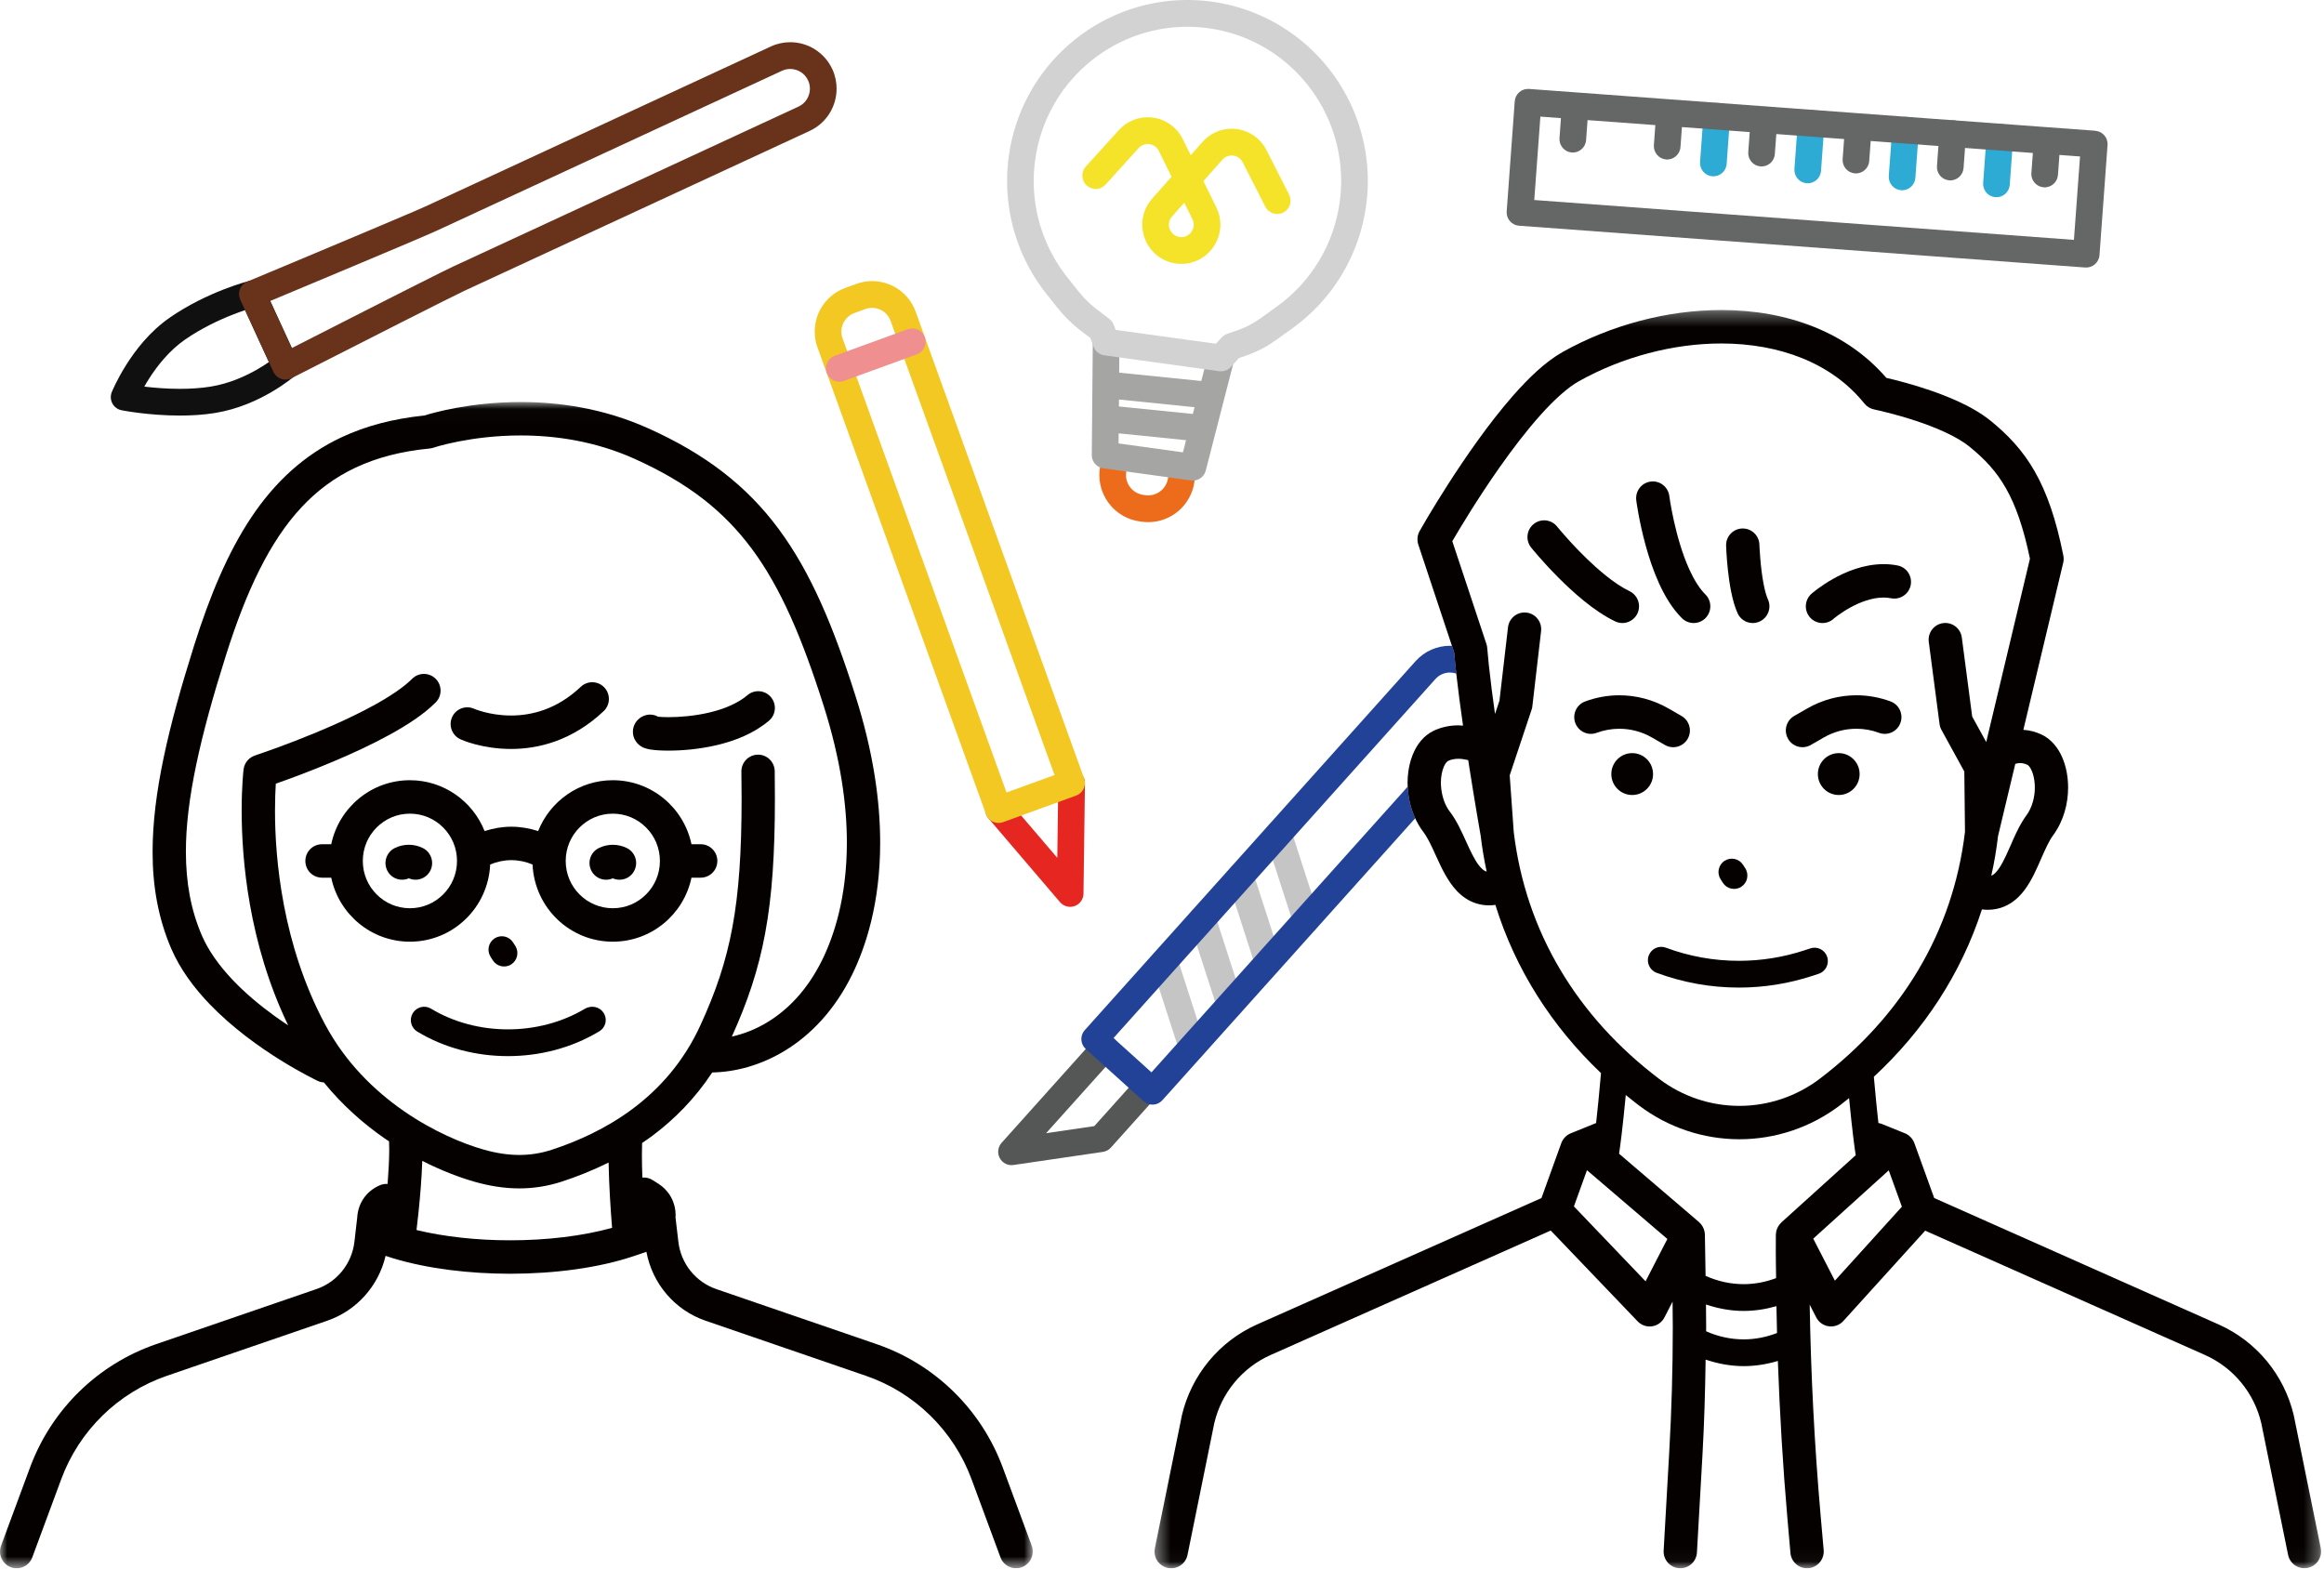 <svg height="108" viewBox="0 0 160 108" width="160" xmlns="http://www.w3.org/2000/svg" xmlns:xlink="http://www.w3.org/1999/xlink"><mask id="a" fill="#fff"><path d="m0 .015h71.101v80.301h-71.101z" fill="#fff" fill-rule="evenodd"/></mask><mask id="b" fill="#fff"><path d="m1.394 1.331h80.312v86.634h-80.312z" fill="#fff" fill-rule="evenodd"/></mask><g fill="none" fill-rule="evenodd"><path d="m68.049 56.344 4.93 5.773c.25.291.651.398 1.01.268.36-.132.6-.47.606-.855l.101-7.605c.006-.507-.398-.926-.905-.931-.507-.008-.924.4-.931.908l-.069 5.163-3.349-3.92c-.33-.386-.909-.432-1.293-.099-.385.331-.43.912-.099 1.298" fill="#e62721"/><path d="m58.008 23.295c-.055-.155-.082-.31-.082-.463.002-.555.343-1.079.893-1.277l.762-.277c.154-.055.309-.082.461-.082.552.002 1.076.344 1.272.897l11.288 31.27-3.307 1.203zm16.63 30.304-11.596-32.134c-.472-1.302-1.693-2.113-3-2.111-.36 0-.728.063-1.086.193l-.762.277c-1.297.472-2.105 1.698-2.103 3.008 0 .363.061.734.192 1.092l11.598 32.134c.084.228.253.419.474.52.219.103.474.115.701.033l5.032-1.832c.476-.172.722-.702.549-1.18z" fill="#f4c822"/><path d="m58.092 26.23 5.034-1.832c.476-.172.72-.7.549-1.18-.171-.478-.699-.725-1.175-.551l-5.032 1.83c-.476.174-.724.702-.55 1.18.173.478.699.727 1.175.553" fill="#ef8f8f"/><path d="m14.526 26.616c-.688.113-1.427.157-2.135.157-.926 0-1.794-.075-2.455-.153.095-.17.2-.352.324-.543.564-.891 1.408-1.952 2.465-2.685 1.139-.794 2.371-1.365 3.312-1.733.318-.126.598-.224.834-.304l1.642 3.574c-.217.151-.493.331-.819.516-.819.469-1.937.971-3.168 1.17m5.964-1.784-2.286-4.978c-.187-.403-.63-.616-1.061-.507-.055.019-2.853.721-5.465 2.53-1.373.956-2.349 2.228-2.996 3.259-.65 1.031-.971 1.828-.987 1.864-.103.254-.086.543.044.784.131.241.364.413.632.465.032.006 1.848.365 4.019.365.783 0 1.613-.046 2.43-.18 1.577-.258 2.918-.883 3.872-1.44.954-.558 1.53-1.052 1.562-1.079.31-.268.408-.709.234-1.084" fill="#101010"/><path d="m54.973 7.34-23.787 11.017c-.164.076-.457.218-.863.421-2.282 1.136-8.057 4.077-10.23 5.186l-1.491-3.239c1.053-.44 2.914-1.22 4.842-2.029 1.469-.616 2.97-1.247 4.179-1.759.602-.256 1.133-.482 1.55-.662.419-.18.714-.31.88-.384l23.787-11.019c.187-.084.377-.124.566-.124.512.002 1.002.293 1.23.792.086.185.124.377.124.566 0 .514-.29 1.006-.787 1.235m2.33-2.576c-.541-1.168-1.693-1.861-2.897-1.859-.448 0-.905.094-1.335.294l-23.787 11.017c-.122.055-.423.187-.834.365-1.444.62-4.305 1.822-6.8 2.87-1.248.524-2.408 1.008-3.251 1.362-.846.354-1.379.576-1.381.576-.229.098-.411.283-.501.516-.091.233-.082.495.021.721l2.286 4.978c.105.226.299.402.533.484.236.082.497.063.718-.05.002 0 .67-.342 1.699-.866 1.541-.784 3.878-1.975 5.939-3.018 1.03-.52 1.989-1.006 2.745-1.384.75-.377 1.31-.654 1.497-.74l23.787-11.017c1.168-.541 1.855-1.698 1.855-2.909 0-.449-.095-.908-.293-1.341" fill="#69321b"/><path d="m118.875 11.287.234-3.216c.038-.507-.343-.948-.846-.987-.507-.036-.947.344-.985.853l-.234 3.215c-.036.507.343.948.848.987.505.036.945-.344.983-.851" fill="#2dabd5"/><path d="m125.372 11.767.234-3.216c.038-.507-.343-.948-.848-.987-.505-.036-.945.344-.983.853l-.234 3.215c-.036.507.343.948.846.987.507.036.947-.344.985-.851" fill="#2dabd5"/><path d="m131.868 12.245.236-3.216c.038-.507-.343-.948-.848-.985-.507-.038-.945.342-.983.851l-.236 3.215c-.036.509.343.95.848.987.507.038.945-.342.983-.851" fill="#2dabd5"/><path d="m138.365 12.725.236-3.216c.038-.507-.343-.948-.848-.985-.507-.038-.945.342-.983.851l-.236 3.215c-.036.509.343.95.848.987.507.036.945-.344.983-.851" fill="#2dabd5"/><path d="m135.185 11.567.168-2.297c.036-.509-.343-.95-.848-.987-.507-.036-.947.344-.983.851l-.168 2.299c-.036.507.343.948.848.985.507.038.945-.344.983-.851" fill="#656666"/><path d="m105.629 13.772.421-5.743 1.417.105-.101 1.379c-.036.507.343.948.848.987.507.036.947-.344.983-.853l.101-1.377 4.667.344-.101 1.377c-.036.509.343.95.85.989.503.036.945-.346.981-.853l.101-1.377 4.667.344-.101 1.377c-.036.509.343.95.848.987.505.038.947-.344.981-.851l.103-1.377 4.667.344-.101 1.377c-.038.509.341.948.848.987.505.038.945-.344.981-.851l.103-1.379 11.164.824-.103 1.379c-.038.507.343.948.848.985.507.038.945-.342.983-.849l.101-1.379 1.419.105-.17 2.297s.002 0 .002.002l-.253 3.444zm39.469-3.782c.01-.122-.006-.243-.046-.358-.036-.117-.097-.222-.175-.312-.002-.002-.002-.004-.004-.006-.078-.086-.17-.161-.276-.214-.101-.052-.208-.078-.32-.09-.01-.002-.017-.008-.027-.008l-16.242-1.199-19.49-1.44-3.248-.239c-.507-.038-.949.344-.985.851l-.554 7.58c-.019.243.061.486.219.669.158.184.387.3.627.317l38.981 2.878c.507.036.947-.344.985-.851l.55-7.525z" fill="#656666"/><path d="m75.717 32.264c-.021.149-.03.296-.03.444 0 1.589 1.166 2.968 2.773 3.192l.154.021c.147.019.293.031.44.031 1.583 0 2.954-1.17 3.179-2.784.069-.505-.284-.97-.785-1.038-.501-.071-.964.281-1.034.786-.093.692-.69 1.193-1.36 1.193-.063 0-.126-.004-.192-.011l-.152-.023c-.688-.094-1.189-.69-1.189-1.365 0-.061.006-.126.015-.191.069-.503-.282-.97-.783-1.038-.503-.071-.966.281-1.036.786" fill="#ec6c1c"/><path d="m82.095 15.093c.065.134.09.256.091.379 0 .218-.091.438-.248.599-.158.163-.358.256-.598.258l-.126-.01c-.242-.036-.408-.142-.537-.294-.13-.155-.204-.361-.202-.562.002-.197.061-.381.219-.56l.84-.948zm6.655-1.694-1.558-3.065c-.24-.472-.606-.847-1.025-1.096-.421-.247-.893-.373-1.371-.375-.722-.002-1.47.298-2.004.905l-.815.92-.547-1.109c-.236-.484-.602-.866-1.027-1.121-.421-.254-.901-.384-1.385-.384-.712-.002-1.451.291-1.985.883l-2.28 2.513c-.339.377-.312.96.063 1.302.375.342.956.316 1.295-.061l2.28-2.515c.177-.195.392-.277.627-.279.154-.002.312.042.444.122.133.08.242.193.322.354l.874 1.778-1.335 1.505c-.461.516-.684 1.166-.682 1.786.002.635.221 1.247.623 1.736.4.488.998.851 1.699.945.128.017.251.027.377.027.758 0 1.44-.323 1.914-.817.474-.491.766-1.159.766-1.882.002-.398-.09-.809-.28-1.193l-.89-1.809 1.312-1.476c.179-.201.396-.283.632-.287.154 0 .309.042.438.12.133.078.24.187.322.346l1.562 3.063c.23.453.783.633 1.234.402.45-.231.629-.786.398-1.239z" fill="#f4e329"/><path d="m77.009 30.532.008-.694 4.64.47-.215.838zm5.232-2.494-.118.465-5.091-.516.006-.478zm2.05-4.284c-.491-.126-.99.168-1.118.662l-.469 1.817-5.653-.574.019-2.098c.006-.509-.402-.924-.909-.929-.507-.004-.922.405-.926.914l-.069 7.781c-.004.463.335.857.792.92l6.042.834c.461.065.897-.229 1.013-.681l1.935-7.523c.126-.493-.168-.996-.659-1.123z" fill="#a5a5a4"/><path d="m92.234 13.916c-.396 2.888-1.956 5.486-4.318 7.184l-1.084.782c-.998.711-1.646.851-2.358 1.107-.141.052-.265.132-.366.245l-.398.434-6.899-.954-.141-.361c-.057-.145-.145-.27-.265-.369-.672-.556-1.322-.883-2.179-1.952l-.737-.926c-1.51-1.895-2.322-4.24-2.322-6.638 0-.482.034-.966.101-1.45.728-5.32 5.269-9.177 10.467-9.175.482 0 .968.033 1.459.099 5.299.73 9.141 5.289 9.141 10.51 0 .482-.034.971-.101 1.463m-8.789-13.799c-.575-.078-1.147-.117-1.71-.117-6.109 0-11.429 4.523-12.286 10.768-.078.566-.114 1.134-.114 1.7 0 2.815.949 5.565 2.722 7.789l.737.926c.905 1.14 1.773 1.702 2.257 2.073l.248.635c.122.308.402.532.73.576l7.909 1.094c.297.04.598-.067.8-.291l.566-.618c.583-.195 1.514-.486 2.6-1.274l1.086-.78c2.768-1.993 4.598-5.041 5.063-8.431.08-.574.118-1.147.118-1.713 0-6.135-4.507-11.474-10.724-12.336" fill="#d2d2d2"/><path d="m75.363 71.543-6.404 7.142c-.261.291-.31.708-.13 1.052.185.344.558.534.943.478l6.158-.903c.213-.031.406-.134.55-.294l3.204-3.572c.337-.379.309-.96-.07-1.3-.375-.34-.956-.31-1.295.067l-2.981 3.325-3.316.486 4.707-5.247c.339-.379.307-.962-.069-1.302-.379-.34-.956-.31-1.297.069" fill="#555656"/><path d="m79.29 66.475 1.907 5.905c.156.484.672.75 1.156.593.482-.157.747-.677.59-1.159l-1.907-5.907c-.156-.484-.676-.75-1.156-.593-.482.157-.747.677-.59 1.161" fill="#c5c5c5"/><path d="m81.907 63.554 1.907 5.907c.156.484.674.748 1.156.591.482-.157.747-.675.59-1.159l-1.907-5.907c-.156-.484-.674-.75-1.154-.593-.484.157-.749.677-.592 1.161" fill="#c5c5c5"/><path d="m84.526 60.634 1.907 5.907c.156.484.672.748 1.154.591.482-.157.747-.675.59-1.159l-1.907-5.907c-.156-.484-.674-.75-1.154-.593-.482.157-.747.677-.59 1.161" fill="#c5c5c5"/><path d="m87.143 57.715 1.907 5.907c.156.484.672.748 1.154.591.484-.157.749-.675.592-1.159l-1.907-5.907c-.156-.484-.676-.75-1.156-.593-.482.157-.747.677-.59 1.161" fill="#c5c5c5"/><path d="m31.699 50.904c.091.04 1.474.662 3.484.665.92 0 1.971-.136 3.069-.532 1.099-.398 2.234-1.057 3.309-2.073.459-.436.482-1.166.046-1.629-.432-.461-1.16-.484-1.619-.048-.851.803-1.699 1.287-2.512 1.583-.813.293-1.594.396-2.291.396-.76 0-1.419-.122-1.876-.245-.229-.061-.408-.12-.524-.163l-.122-.048-.025-.01-.002-.002v.002c-.577-.256-1.251 0-1.512.579-.257.579-.002 1.262.577 1.522" fill="#050101"/><path d="m44.055 51.336c.187.13.28.155.366.187.143.046.242.063.356.084.326.05.733.076 1.251.076.899 0 2.088-.088 3.324-.379 1.234-.294 2.526-.784 3.59-1.681.484-.409.543-1.138.133-1.624-.41-.486-1.131-.545-1.615-.134-.648.555-1.619.96-2.632 1.197-1.011.239-2.053.317-2.8.317-.297 0-.545-.013-.716-.029-.278-.155-.617-.197-.939-.08-.08.033-.181.067-.343.187-.08.063-.179.153-.276.306-.099.149-.183.379-.181.621-.002.189.048.369.112.501.13.262.274.373.37.447" fill="#050101"/><path d="m24.978 59.28c.002-.903.36-1.71.95-2.302.59-.591 1.392-.954 2.293-.954.899 0 1.703.363 2.293.954.589.593.949 1.4.949 2.302s-.36 1.71-.949 2.302c-.59.591-1.394.952-2.293.954-.901-.002-1.703-.363-2.293-.954-.59-.593-.949-1.4-.95-2.302m14.918-2.302c.592-.591 1.394-.954 2.293-.954.901 0 1.705.363 2.293.954.59.593.95 1.4.95 2.302s-.36 1.71-.95 2.302c-.589.591-1.392.952-2.293.954-.899-.002-1.701-.363-2.293-.954-.589-.593-.949-1.4-.949-2.302s.36-1.71.949-2.302m-6.149 2.547c.467-.197.96-.3 1.459-.3.497 0 .992.103 1.459.3.13 2.956 2.549 5.314 5.524 5.314 2.667 0 4.89-1.891 5.417-4.408h.634c.634 0 1.147-.514 1.147-1.151s-.512-1.151-1.147-1.151h-.634c-.528-2.518-2.75-4.408-5.417-4.408-2.331 0-4.324 1.451-5.139 3.501-.602-.193-1.223-.3-1.844-.3-.623 0-1.244.107-1.844.3-.815-2.05-2.808-3.501-5.141-3.501-2.665 0-4.888 1.889-5.417 4.408h-.634c-.634 0-1.147.514-1.147 1.151s.512 1.151 1.147 1.151h.634c.53 2.517 2.752 4.408 5.417 4.408 2.977 0 5.394-2.358 5.526-5.314" fill="#050101"/><path d="m40.603 69.337-.053.011c-.101.021-.2.059-.288.111-1.562.937-3.429 1.417-5.293 1.417-1.872 0-3.737-.482-5.293-1.425-.434-.264-.998-.122-1.259.312-.263.436-.124 1.002.312 1.266 1.872 1.134 4.057 1.689 6.24 1.689 2.173 0 4.349-.551 6.225-1.669.36-.184.577-.578.491-.994-.101-.497-.587-.818-1.082-.717" fill="#050101"/><path d="m35.198 66.401c.427-.275.55-.845.278-1.274l-.154-.239c-.272-.428-.84-.553-1.267-.279-.427.275-.552.845-.278 1.274l.152.239c.274.428.842.555 1.269.279" fill="#050101"/><path d="m29.63 59.939c.282-.568.053-1.26-.514-1.545-.305-.153-.636-.229-.97-.229s-.667.076-.973.229c-.566.285-.796.977-.512 1.545.274.553.93.78 1.486.535.556.245 1.208.017 1.484-.535" fill="#050101"/><path d="m42.19 60.475c.556.245 1.211.015 1.484-.535.286-.57.055-1.26-.51-1.545-.307-.153-.64-.229-.973-.229s-.667.076-.971.229c-.568.285-.798.975-.512 1.545.272.551.928.78 1.484.535" fill="#050101"/><path d="m28.676 57.027c.042-.36.093-.797.143-1.277.109-1.061.215-2.323.253-3.484 1.335.679 2.581 1.147 3.608 1.44 1.025.291 2.046.455 3.072.455.979 0 1.958-.151 2.931-.469 1.008-.329 2.101-.757 3.217-1.314.027 1.622.152 3.429.24 4.498-2.011.562-4.512.861-7.013.859-2.265.002-4.531-.243-6.451-.708m-6.297-14.16c-2.945-5.505-3.45-11.439-3.446-14.728 0-.78.027-1.406.055-1.845.84-.294 2.326-.834 3.971-1.53 1.261-.532 2.615-1.153 3.851-1.832 1.24-.683 2.358-1.404 3.185-2.232.45-.449.45-1.178 0-1.627-.448-.449-1.173-.449-1.621 0-.547.555-1.528 1.22-2.663 1.838-1.703.937-3.758 1.805-5.375 2.431-.808.314-1.509.568-2.004.742-.25.088-.446.157-.579.201-.069.023-.118.04-.152.052l-.05.017c-.027.008-.048.021-.072.031-.038.017-.078.033-.116.054-.032.017-.065.038-.093.059-.03.021-.063.04-.09.063-.03.025-.055.052-.084.08-.025.025-.05.05-.072.078-.025.029-.046.059-.065.09-.021.031-.042.061-.061.094-.015.034-.03.069-.046.103-.013.033-.029.067-.04.101-.011.042-.019.086-.027.13-.006.025-.013.046-.017.073-.004.038-.13 1.1-.131 2.83.004 3.314.459 9.095 3.202 14.793-.309-.205-.625-.419-.95-.654-.983-.713-2.011-1.562-2.901-2.505-.891-.943-1.638-1.977-2.095-3.037-.745-1.738-1.093-3.605-1.095-5.756-.004-3.586.998-7.955 2.743-13.478 1.408-4.475 3.025-7.884 5.194-10.215 1.084-1.168 2.305-2.079 3.749-2.758 1.442-.677 3.114-1.123 5.101-1.314.082-.01.177-.029.257-.055.082-.031 2.587-.845 6.01-.843 2.339 0 5.097.377 7.836 1.608 3.657 1.65 6.109 3.557 8.08 6.207 1.968 2.65 3.453 6.11 4.947 10.827 1.17 3.691 1.589 6.81 1.589 9.395-.002 3.8-.903 6.45-1.697 8.072-1.029 2.088-2.371 3.433-3.752 4.278-.827.507-1.676.826-2.47 1.002 1.072-2.362 1.825-4.578 2.293-7.106.482-2.597.672-5.509.672-9.299 0-.6-.006-1.224-.013-1.87-.01-.637-.53-1.145-1.164-1.136-.632.01-1.139.532-1.131 1.168.01.637.015 1.249.015 1.838 0 3.714-.19 6.483-.634 8.877-.446 2.398-1.141 4.436-2.202 6.75-1.173 2.555-2.85 4.398-4.682 5.766-1.832 1.363-3.821 2.241-5.562 2.809-.749.243-1.476.354-2.223.354-.783 0-1.59-.124-2.448-.367-1.429-.403-3.488-1.256-5.514-2.662-2.027-1.404-4.021-3.354-5.411-5.961m48.65 35.895-1.994-5.383c-1.48-3.999-4.669-7.116-8.688-8.496l-11.032-3.79c-1.423-.488-2.438-1.754-2.613-3.253l-.196-1.669c0-.006-.002-.011-.004-.015.004-.052.011-.103.011-.155 0-.402-.093-.811-.29-1.188-.196-.377-.499-.717-.884-.964l-.406-.26c-.219-.143-.467-.195-.709-.176-.021-.539-.034-1.075-.032-1.568 0-.293.004-.56.013-.811.234-.159.467-.319.699-.491 1.503-1.121 2.937-2.557 4.128-4.366 1.549-.027 3.314-.469 5.013-1.505 1.75-1.067 3.411-2.769 4.617-5.226.933-1.901 1.935-4.922 1.933-9.091 0-2.836-.459-6.196-1.697-10.095-1.528-4.815-3.082-8.521-5.291-11.502-2.206-2.985-5.069-5.18-8.983-6.934-3.107-1.396-6.192-1.809-8.773-1.809-3.503.002-6.084.755-6.632.927-2.139.22-4.036.715-5.709 1.501-2.571 1.205-4.596 3.09-6.21 5.511-1.617 2.425-2.853 5.383-3.947 8.854-1.768 5.609-2.846 10.16-2.85 14.172-.002 2.402.398 4.612 1.284 6.67.621 1.438 1.573 2.704 2.634 3.811 1.592 1.658 3.438 2.964 4.895 3.872 1.459.906 2.526 1.411 2.556 1.425.137.065.28.098.423.105 1.282 1.578 2.737 2.853 4.192 3.861.097.067.196.128.295.195.008.172.013.358.013.558 0 .706-.05 1.545-.112 2.377-.166-.011-.333.011-.497.076-.512.205-.933.564-1.202.991-.248.39-.371.826-.394 1.26l-.192 1.658c-.173 1.499-1.19 2.765-2.613 3.253l-11.032 3.79c-4.019 1.381-7.208 4.498-8.688 8.496l-1.994 5.383c-.221.597.08 1.258.676 1.482.592.22 1.253-.082 1.474-.679l1.994-5.385c1.24-3.348 3.912-5.962 7.28-7.118l11.032-3.79c2.032-.7 3.533-2.398 4.017-4.465.15.052.301.099.455.145.027.011.053.019.082.027 2.383.715 5.21 1.056 8.044 1.059 3.055-.004 6.099-.398 8.566-1.235.006-.002.01-.004.015-.004.008-.004.017-.006.025-.01l.77-.262c.408 2.191 1.947 4.014 4.069 4.744l11.032 3.79c3.368 1.155 6.04 3.769 7.282 7.118l1.992 5.385c.221.597.88.899 1.474.679.594-.224.897-.885.676-1.482" fill="#050101" mask="url(#a)" transform="translate(0 27.665)"/><path d="m100.726 49.966c-.002-.017-.004-.033-.006-.048l-.04.044c.015.002.03.002.046.004" fill="#224298"/><path d="m79.275 73.836-2.615-2.362 22.164-24.72c.267-.298.632-.447 1.006-.449.147.002.291.027.434.075-.059-.509-.109-.998-.145-1.438l-.154-.467c-.046-.002-.091-.011-.135-.011-.869-.002-1.743.358-2.371 1.059l-22.775 25.405c-.341.377-.309.958.067 1.3l3.979 3.595c.377.34.958.31 1.297-.069l17.408-19.415c-.328-.708-.488-1.455-.516-2.178z" fill="#224298"/><g fill="#050101"><path d="m105.415 37.703c.017.019.754.937 1.83 2.021.537.543 1.16 1.126 1.829 1.668.667.537 1.379 1.035 2.128 1.394.571.273 1.255.029 1.53-.545.27-.574.027-1.262-.543-1.536-.509-.241-1.099-.641-1.676-1.109-.869-.7-1.71-1.545-2.322-2.209-.307-.333-.558-.62-.73-.822-.088-.099-.154-.18-.198-.233l-.05-.061-.013-.017c-.398-.493-1.12-.57-1.613-.17-.493.4-.57 1.124-.17 1.62z"/><path d="m112.651 34.447c.004.034.181 1.411.642 3.092.23.841.531 1.759.93 2.635.402.876.895 1.715 1.573 2.392.453.446 1.179.442 1.625-.011.444-.455.438-1.182-.013-1.629-.383-.375-.773-.992-1.099-1.71-.493-1.077-.848-2.364-1.07-3.366-.11-.501-.19-.931-.242-1.235-.023-.151-.042-.27-.053-.35l-.013-.09-.004-.023c-.082-.631-.655-1.077-1.284-.994-.629.08-1.072.658-.99 1.289"/><path d="m119.189 40.761c.105.507.23.998.438 1.461.263.579.943.836 1.518.572.577-.262.834-.945.571-1.524-.093-.199-.198-.562-.28-.968-.126-.614-.204-1.325-.248-1.874-.023-.275-.038-.509-.048-.673-.004-.082-.006-.147-.008-.189l-.002-.061c-.019-.637-.55-1.136-1.183-1.117-.634.021-1.13.551-1.11 1.188 0 .019.023.763.126 1.698.051.467.122.981.225 1.488"/><path d="m126.224 42.614.002-.002c.027-.023.484-.411 1.147-.774.665-.373 1.528-.698 2.303-.694.179 0 .354.017.526.05.623.12 1.223-.289 1.345-.912.118-.625-.288-1.228-.91-1.348-.324-.063-.646-.092-.96-.092-1.41.008-2.619.535-3.493 1.025-.874.495-1.427.979-1.467 1.014-.476.419-.524 1.145-.109 1.624.417.478 1.141.528 1.617.111"/><path d="m124.667 51.296h-.002l.907-.522c.688-.396 1.459-.597 2.234-.597.526 0 1.053.092 1.558.281.594.22 1.255-.084 1.474-.681.219-.597-.084-1.26-.676-1.48-.764-.283-1.562-.425-2.356-.425-1.171 0-2.335.306-3.375.905l-.907.52c-.549.316-.739 1.019-.423 1.572.314.551 1.015.742 1.566.426"/><path d="m113.721 50.774.905.522c.55.316 1.251.124 1.566-.426.316-.553.124-1.256-.425-1.572l-.905-.522c-1.04-.597-2.206-.903-3.377-.903-.794 0-1.592.142-2.354.425-.594.22-.897.883-.678 1.48.221.597.88.901 1.476.679.503-.187 1.03-.279 1.556-.279.775 0 1.549.201 2.236.597"/><path d="m112.37 51.855c-.792 0-1.436.646-1.436 1.442 0 .797.644 1.442 1.436 1.442.794 0 1.438-.644 1.438-1.442 0-.796-.644-1.442-1.438-1.442"/><path d="m126.591 51.855c-.794 0-1.436.646-1.436 1.442 0 .797.642 1.442 1.436 1.442s1.438-.644 1.438-1.442c0-.796-.644-1.442-1.438-1.442"/><path d="m118.611 60.781c.274.428.84.553 1.269.279.427-.277.55-.845.276-1.275l-.154-.239c-.272-.428-.84-.553-1.269-.277-.425.275-.55.845-.274 1.274z"/><path d="m124.636 65.3-.364.12c-1.482.491-3.017.736-4.554.736-1.707 0-3.41-.302-5.03-.905-.476-.176-1.004.067-1.179.545-.177.476.067 1.008.541 1.184 1.827.679 3.747 1.019 5.669 1.019 1.73 0 3.461-.277 5.128-.83l.366-.12c.482-.159.741-.681.583-1.165-.158-.482-.676-.744-1.158-.585"/><path d="m48.231 68.165-1.49-2.895 5.198-4.702.905 2.503zm-3.684-4.012c-.004.004-.006.01-.01.015-.08.075-.15.163-.206.256-.011.021-.023.04-.032.061-.05.094-.086.195-.109.302-.002.019-.002.034-.006.054-.008.054-.017.105-.017.161-.002.4-.004.799-.004 1.199 0 .597.015 1.191.021 1.788-.724.272-1.478.415-2.236.415-.897 0-1.787-.197-2.619-.572l-.048-2.844c0-.059-.011-.117-.021-.174-.002-.013-.002-.025-.004-.036-.025-.113-.065-.218-.118-.316-.01-.017-.019-.036-.03-.054-.059-.098-.13-.185-.215-.26-.006-.006-.008-.011-.015-.017l-5.505-4.708c.08-.522.244-1.744.461-4.043.303.245.604.488.916.725 1.989 1.505 4.413 2.322 6.905 2.322 2.491 0 4.916-.817 6.907-2.322.219-.168.43-.34.646-.512.223 2.323.387 3.492.457 3.932zm-2.592 8.053c-.888 0-1.77-.191-2.59-.558 0-.096.004-.189.004-.285 0-.518-.008-1.038-.013-1.557.84.281 1.714.442 2.594.442.76 0 1.518-.117 2.257-.329.011.616.025 1.233.04 1.849-.739.287-1.516.438-2.291.438zm-6.758-3.999-4.933-5.157.899-2.492 5.535 4.735zm-9.08-30.996-.274-3.842 1.51-4.528c.027-.078.044-.151.051-.233l.6-5.167c.072-.631-.377-1.205-1.006-1.277-.632-.073-1.2.381-1.272 1.012l-.444 3.817-.143 1.232-.307.92c-.17-1.199-.32-2.371-.427-3.385-.044-.417-.082-.807-.109-1.159-.008-.096-.025-.182-.055-.273l-2.35-7.079c.509-.874 1.749-2.941 3.257-5.087.88-1.251 1.851-2.526 2.81-3.595.952-1.069 1.91-1.926 2.646-2.331 2.979-1.669 6.495-2.603 9.81-2.601 1.983 0 3.89.333 5.571 1.015 1.684.685 3.143 1.708 4.278 3.121.168.207.406.352.665.405l.046.01c.242.052 1.44.316 2.806.767.682.224 1.404.495 2.061.803.659.304 1.251.65 1.663.989 1.042.849 1.827 1.675 2.503 2.859.65 1.142 1.2 2.658 1.653 4.851l-3.01 12.623-.966-1.755-.714-5.442c-.082-.631-.659-1.075-1.288-.992-.629.084-1.069.662-.987 1.293l.743 5.658c.019.145.063.279.133.405l1.571 2.863.046 4.15c-.829 6.94-4.408 12.761-10.01 17.012-1.592 1.205-3.53 1.859-5.524 1.859-1.992 0-3.933-.654-5.524-1.859-5.613-4.261-9.196-10.095-10.015-17.056zm-1.939 2.761c-.116-.048-.272-.166-.461-.411-.284-.361-.577-.973-.878-1.641-.309-.671-.621-1.396-1.118-2.052-.324-.417-.518-.983-.587-1.551-.015-.14-.029-.283-.029-.421-.002-.442.086-.851.204-1.124.059-.138.126-.239.179-.3l.099-.088c.221-.107.459-.153.728-.155.196 0 .408.034.619.082.019.004.034.006.053.011.021.138.044.277.063.413.413 2.633.787 4.75.794 4.79.099.838.24 1.662.413 2.471-.029-.008-.053-.013-.08-.025zm37.31-7.326c.011.006.05.027.107.092.084.094.194.287.272.547.08.26.13.583.13.924.002.683-.2 1.409-.587 1.926-.373.509-.632 1.054-.874 1.587-.352.796-.669 1.568-.994 2.037-.158.237-.309.386-.421.461-.046.027-.082.044-.122.059.202-.891.356-1.801.465-2.731l1.187-4.968c.107-.033.217-.055.324-.055.149.002.307.027.514.122zm20.194 53.936-1.848-9.093-.006-.033c-.653-2.794-2.573-5.121-5.187-6.282l-19.571-8.699-1.368-3.784c-.112-.306-.35-.555-.65-.675l-1.61-.652c-.07-.029-.143-.038-.215-.054-.088-.788-.194-1.834-.314-3.184 3.446-3.197 6.01-7.096 7.442-11.525.137.017.272.027.408.027.4 0 .792-.08 1.141-.229.611-.26 1.059-.698 1.394-1.147.505-.681.819-1.432 1.12-2.113.295-.681.575-1.293.832-1.631.739-1.008 1.036-2.195 1.038-3.299-.002-.74-.133-1.451-.411-2.09-.139-.317-.318-.62-.552-.889-.232-.272-.526-.511-.878-.675-.415-.193-.838-.293-1.24-.319l2.743-11.499c.038-.164.042-.331.01-.493-.493-2.48-1.124-4.31-1.96-5.783s-1.878-2.555-3.051-3.507c-.676-.547-1.472-.985-2.295-1.36-1.236-.558-2.537-.971-3.541-1.251-.568-.157-1.032-.27-1.339-.34-1.36-1.576-3.057-2.733-4.93-3.49-1.998-.811-4.196-1.182-6.43-1.182-3.735.002-7.598 1.031-10.928 2.891-1.194.677-2.326 1.769-3.442 3.039-1.665 1.903-3.251 4.211-4.438 6.056-1.183 1.843-1.958 3.22-1.966 3.236-.158.283-.19.621-.09.929l2.318 6.978.154.467c.036.44.086.929.143 1.438.122 1.094.282 2.308.459 3.538.002.017.004.033.006.05-.015-.002-.03-.004-.048-.004-.09-.01-.175-.021-.269-.021-.547 0-1.143.101-1.72.381-.343.166-.627.403-.853.669-.339.402-.562.866-.71 1.358-.147.493-.219 1.019-.219 1.562 0 .082.006.166.01.249.029.723.189 1.471.516 2.178.15.327.335.648.564.948.194.252.415.664.638 1.14.341.719.678 1.578 1.217 2.358.269.388.602.769 1.048 1.065.444.298 1.017.49 1.615.486.145 0 .291-.011.438-.031 1.375 4.44 3.884 8.359 7.272 11.583-.13 1.474-.242 2.599-.337 3.436l-1.747.708c-.299.12-.537.369-.65.675l-1.366 3.784-19.573 8.699c-2.613 1.161-4.533 3.488-5.187 6.282l-.004.033-1.85 9.093c-.128.623.272 1.232.895 1.36.619.126 1.225-.275 1.352-.899l1.842-9.066c.49-2.088 1.926-3.828 3.878-4.697l19.286-8.569 5.983 6.251c.257.27.623.396.992.342.368-.054.682-.279.853-.61l.56-1.086c.006.585.015 1.168.015 1.754 0 2.865-.082 5.729-.244 8.59l-.385 6.796c-.034.635.45 1.178 1.082 1.214.632.036 1.173-.449 1.21-1.084l.385-6.798c.12-2.157.181-4.32.213-6.483.848.287 1.73.449 2.619.449.792 0 1.585-.124 2.354-.356.131 3.607.341 7.209.655 10.806l.211 2.415c.057.635.613 1.103 1.244 1.048.63-.055 1.097-.616 1.044-1.249l-.213-2.417c-.421-4.817-.667-9.646-.75-14.48l.451.88c.173.335.497.564.87.612.371.05.745-.088.998-.367l5.632-6.219 19.261 8.559c1.954.868 3.39 2.608 3.88 4.698l1.844 9.064c.126.623.733 1.025 1.352.899.621-.128 1.021-.736.893-1.36z" mask="url(#b)" transform="translate(78.095 20.015)"/></g></g></svg>